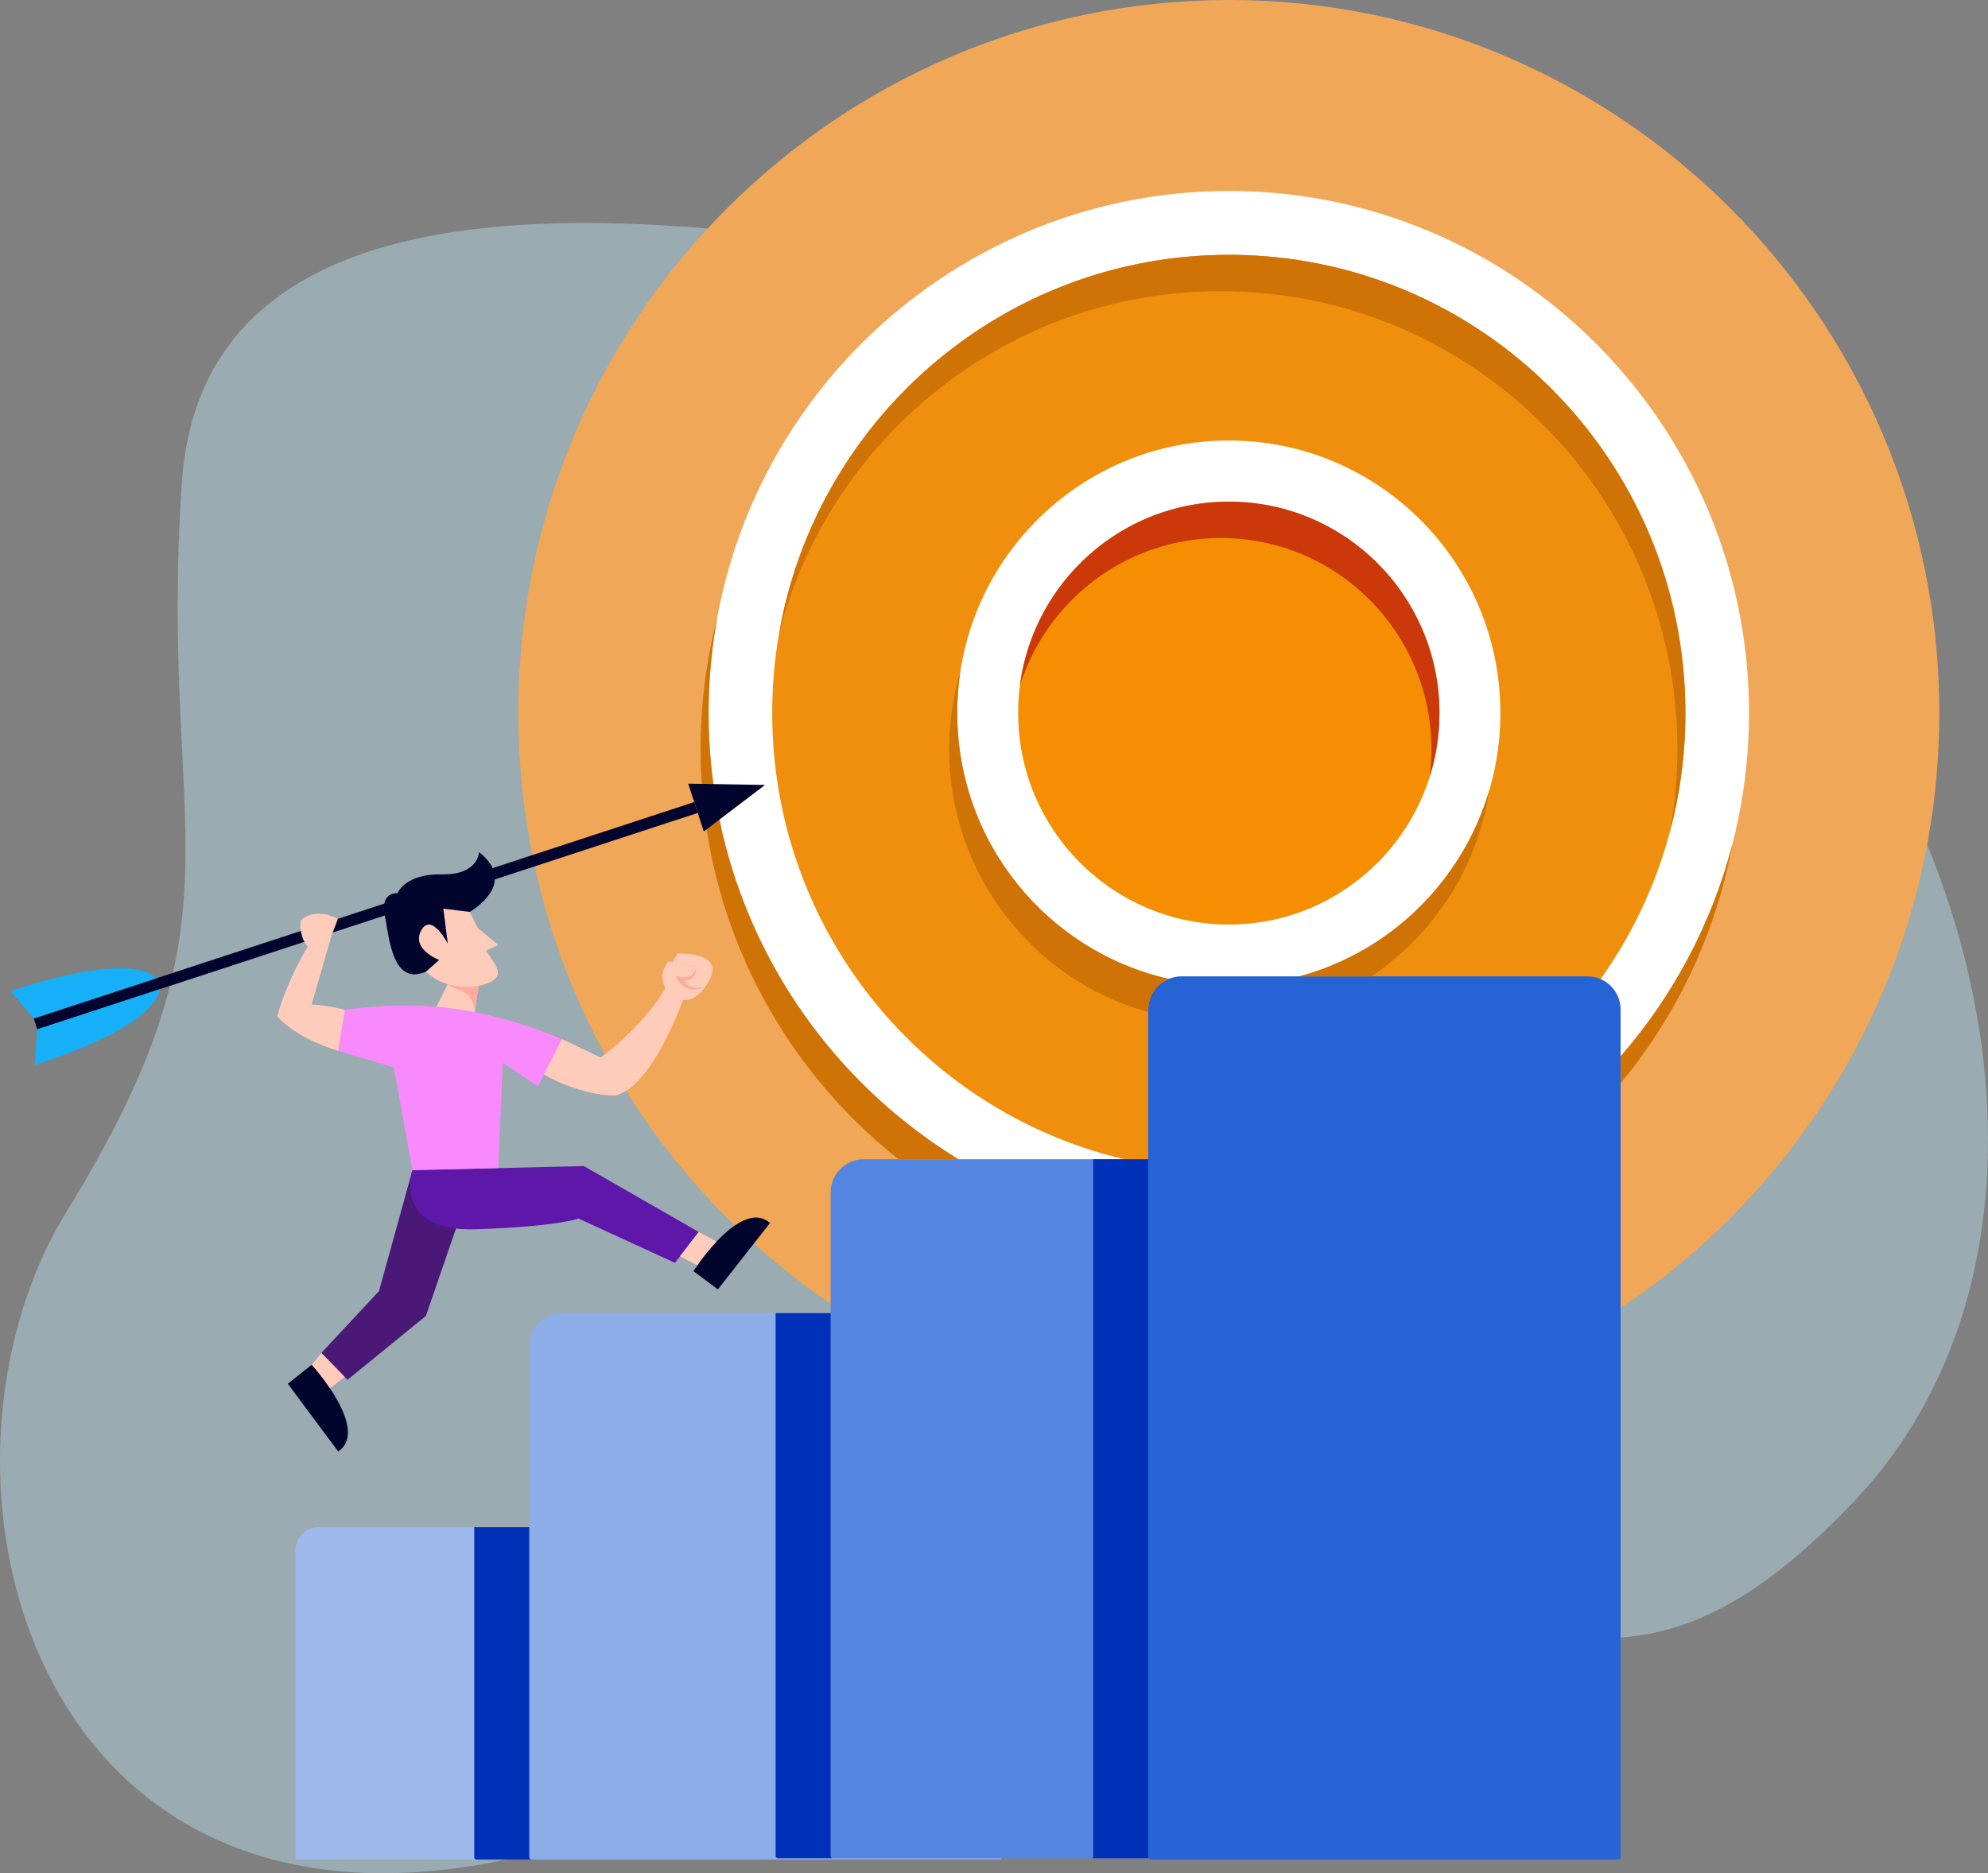 <?xml version="1.0" encoding="UTF-8"?>
<svg xmlns="http://www.w3.org/2000/svg" width="261" height="246" viewBox="0 0 261 246" fill="none">
  <rect x="0" y="0" width="261" height="246" fill="#808080" stroke="none"/>
  <g clip-path="url(#clip0_358_4)">
    <path opacity="0.4" fill-rule="evenodd" clip-rule="evenodd" d="M23.864 63.471C20.744 110.477 33.23 119.355 8.777 159.046C-15.675 198.74 9.605 279.837 101.83 230.597C194.055 181.36 200.222 242.611 243.403 197.171C286.583 151.734 246.003 53.023 168.489 42.575C134.837 38.041 27.729 5.232 23.864 63.467" fill="#C1EBFB"></path>
    <path fill-rule="evenodd" clip-rule="evenodd" d="M161.342 0C187.094 0 210.412 10.524 227.268 27.447C244.124 44.368 254.608 67.788 254.608 93.629C254.608 119.469 244.124 142.915 227.268 159.864C210.412 176.813 187.084 187.284 161.342 187.284C135.599 187.284 112.247 176.809 95.365 159.864C78.482 142.915 68.049 119.496 68.049 93.629C68.049 67.761 78.482 44.365 95.365 27.447C112.244 10.524 135.585 0 161.342 0Z" fill="#F1A758"></path>
    <path fill-rule="evenodd" clip-rule="evenodd" d="M161.342 25.076C180.19 25.076 197.262 32.799 209.598 45.183C221.937 57.568 229.627 74.72 229.627 93.629C229.627 112.537 221.937 129.716 209.598 142.127C197.262 154.538 180.177 162.211 161.342 162.211C142.507 162.211 125.395 154.538 113.032 142.127C100.67 129.716 93.03 112.564 93.03 93.629C93.03 74.693 100.67 57.568 113.032 45.183C125.395 32.799 142.494 25.076 161.342 25.076Z" fill="white"></path>
    <path fill-rule="evenodd" clip-rule="evenodd" d="M161.342 33.46C194.458 33.46 221.275 60.399 221.275 93.629C221.275 126.858 194.445 153.824 161.342 153.824C128.239 153.824 101.382 126.885 101.382 93.629C101.382 60.372 128.226 33.46 161.342 33.46Z" fill="#EF8F0D"></path>
    <path fill-rule="evenodd" clip-rule="evenodd" d="M161.341 57.848C181.027 57.848 196.982 73.879 196.982 93.629C196.982 113.379 181.014 129.436 161.341 129.436C141.668 129.436 125.674 113.405 125.674 93.629C125.674 73.852 141.655 57.848 161.341 57.848Z" fill="white"></path>
    <path fill-rule="evenodd" clip-rule="evenodd" d="M161.341 65.878C176.611 65.878 188.987 78.316 188.987 93.632C188.987 108.948 176.597 121.412 161.341 121.412C146.085 121.412 133.673 108.975 133.673 93.632C133.673 78.289 146.072 65.878 161.341 65.878Z" fill="#F58E01"></path>
    <path fill-rule="evenodd" clip-rule="evenodd" d="M41.83 200.55H97.776C99.449 200.55 100.812 201.922 100.812 203.598V243.983C100.812 244.103 100.712 244.204 100.593 244.204H39.01C38.886 244.204 38.79 244.103 38.79 243.983V203.598C38.79 201.919 40.157 200.55 41.827 200.55" fill="#9EB9EC"></path>
    <path fill-rule="evenodd" clip-rule="evenodd" d="M73.82 172.442H127.174C129.559 172.442 131.508 174.399 131.508 176.789V243.89C131.508 244.063 131.365 244.204 131.195 244.204H69.802C69.629 244.204 69.489 244.063 69.489 243.89V176.789C69.489 174.395 71.438 172.442 73.82 172.442Z" fill="#8DADE9"></path>
    <path fill-rule="evenodd" clip-rule="evenodd" d="M113.391 152.238H166.746C169.131 152.238 171.076 154.195 171.076 156.585V243.716C171.076 243.89 170.937 244.03 170.764 244.03H109.37C109.197 244.03 109.058 243.89 109.058 243.716V156.585C109.058 154.191 111.007 152.238 113.388 152.238" fill="#5485E0"></path>
    <path fill-rule="evenodd" clip-rule="evenodd" d="M155.079 128.22H208.434C210.818 128.22 212.764 130.177 212.764 132.571V243.89C212.764 244.063 212.624 244.204 212.451 244.204H151.058C150.885 244.204 150.745 244.063 150.745 243.89V132.571C150.745 130.177 152.694 128.22 155.076 128.22" fill="#2664D6"></path>
    <path fill-rule="evenodd" clip-rule="evenodd" d="M59.339 155.604L54.15 153.664L49.757 169.55L42.193 177.671L45.622 181.2L55.91 172.816L61.623 156.221L59.339 155.604Z" fill="#4A1877"></path>
    <path fill-rule="evenodd" clip-rule="evenodd" d="M54.15 153.664C54.15 153.664 51.512 161.784 62.414 161.43C73.317 161.076 75.954 160.018 75.954 160.018L88.616 165.844L91.736 161.784L76.656 153.133L54.15 153.664Z" fill="#5E17A9"></path>
    <path fill-rule="evenodd" clip-rule="evenodd" d="M51.709 140.194L54.15 153.664L65.405 153.4L66.027 139.586L70.62 142.652L73.776 136.448C65.585 133.152 57.223 130.945 45.276 132.611L44.398 137.994L51.709 140.191V140.194Z" fill="#F98AFE"></path>
    <path fill-rule="evenodd" clip-rule="evenodd" d="M40.929 179.22L37.786 181.714L44.401 190.61C48.003 188.215 43.064 181.594 40.929 179.224" fill="#01052D"></path>
    <path fill-rule="evenodd" clip-rule="evenodd" d="M91.034 166.923L94.247 169.327L101.092 160.609C97.856 157.737 92.764 164.238 91.034 166.926" fill="#01052D"></path>
    <path fill-rule="evenodd" clip-rule="evenodd" d="M61.677 119.746L62.711 121.876L65.425 124.104L63.795 124.845C64.77 126.22 65.714 127.429 65.232 128.241C64.002 130.297 55.015 130.945 53.971 123.482C52.833 115.289 60.859 117.586 61.673 119.746" fill="#FFCCBC"></path>
    <path fill-rule="evenodd" clip-rule="evenodd" d="M58.201 119.329L61.676 119.75C61.676 119.75 68.215 116.06 62.887 111.9C62.887 111.9 62.837 114.921 58.004 114.821C53.172 114.721 52.184 117.295 52.184 117.295C52.184 117.295 49.916 117.098 50.508 120.117C51.1 123.139 51.489 129.529 55.932 127.596L57.662 126.06C57.662 126.06 53.963 124.675 55.294 122.197C56.624 119.719 58.796 123.93 58.796 123.93L58.204 119.325L58.201 119.329Z" fill="#01052D"></path>
    <path fill-rule="evenodd" clip-rule="evenodd" d="M125.837 152.238C121.171 149.383 116.874 145.984 113.032 142.127C100.67 129.716 93.03 112.564 93.03 93.629C93.03 89.368 93.419 85.194 94.161 81.147C92.734 86.663 91.976 92.447 91.976 98.407C91.976 117.342 99.619 134.494 111.981 146.906C113.864 148.795 115.859 150.578 117.951 152.238H125.844H125.837Z" fill="#D07306"></path>
    <path d="M91.142 105.327L4.432 133.746L4.896 135.174L91.606 106.756L91.142 105.327Z" fill="#01052D"></path>
    <path fill-rule="evenodd" clip-rule="evenodd" d="M100.44 103.081L96.419 106.136L92.398 109.192L91.377 106.05L90.353 102.911L95.398 102.994L100.44 103.081Z" fill="#01052D"></path>
    <path fill-rule="evenodd" clip-rule="evenodd" d="M21.01 129.893L4.896 135.172L4.55 139.857C4.55 139.857 19.979 135.266 21.01 129.893Z" fill="#15B0F8"></path>
    <path fill-rule="evenodd" clip-rule="evenodd" d="M20.544 128.464L4.43 133.743L1.4 130.167C1.4 130.167 16.557 124.738 20.544 128.464Z" fill="#15B0F8"></path>
    <path fill-rule="evenodd" clip-rule="evenodd" d="M43.526 122.875L40.912 131.907C43.24 132.037 45.276 132.611 45.276 132.611L44.398 137.994C38.624 136.257 36.386 133.449 36.386 133.449C37.879 128.287 40.404 124.321 40.404 124.321C40.404 124.321 39.283 123.212 39.459 120.915C39.459 120.915 41.122 119.002 44.358 120.664L43.53 122.871L43.526 122.875Z" fill="#FFCCBC"></path>
    <path fill-rule="evenodd" clip-rule="evenodd" d="M73.776 136.448L78.848 138.875C78.848 138.875 84.123 135.169 87.376 129.783C87.376 129.783 86.235 128.017 87.772 126.254L91.42 126.962C91.42 126.962 91.201 128.858 88.783 128.197C88.783 128.197 89.445 130.755 92.521 129.653C92.521 129.653 91.467 131.463 89.664 131.329C89.664 131.329 85.62 142.805 80.784 143.864C80.784 143.864 76.773 144.074 71.401 141.116L73.776 136.448Z" fill="#FFCCBC"></path>
    <path fill-rule="evenodd" clip-rule="evenodd" d="M58.783 129.242L57.303 132.214C59.042 132.361 60.705 132.601 62.315 132.915L62.824 129.473C61.633 129.693 60.176 129.663 58.786 129.242" fill="#FFCCBC"></path>
    <path fill-rule="evenodd" clip-rule="evenodd" d="M92.521 129.653C96.159 124.818 88.955 125.239 88.955 125.239L88.28 126.351L91.42 126.958C91.42 126.958 91.201 128.855 88.782 128.194C88.782 128.194 89.444 130.751 92.521 129.65" fill="#FFCCBC"></path>
    <path fill-rule="evenodd" clip-rule="evenodd" d="M91.424 126.962C91.424 126.962 91.204 128.858 88.786 128.197C88.786 128.197 89.448 130.755 92.525 129.653C90.02 129.98 89.92 128.785 89.92 128.785C91.623 128.598 91.424 126.962 91.424 126.962Z" fill="#FFAC9C"></path>
    <path fill-rule="evenodd" clip-rule="evenodd" d="M45.259 180.83L42.193 177.674L40.929 179.22C41.574 179.935 42.475 181.04 43.317 182.299L45.256 180.83H45.259Z" fill="#FFCCBC"></path>
    <path fill-rule="evenodd" clip-rule="evenodd" d="M89.282 164.976L91.53 166.181C92.175 165.253 93.067 164.101 94.071 163.036L91.733 161.781L89.278 164.973L89.282 164.976Z" fill="#FFCCBC"></path>
    <path fill-rule="evenodd" clip-rule="evenodd" d="M62.82 129.473C61.63 129.693 60.173 129.663 58.779 129.242C59.88 130.251 62.215 129.963 62.312 132.912L62.82 129.469V129.473Z" fill="#FFAC9C"></path>
    <path fill-rule="evenodd" clip-rule="evenodd" d="M69.489 243.89V200.55H62.262V243.89C62.262 244.063 62.401 244.204 62.574 244.204H69.788C69.625 244.197 69.492 244.057 69.492 243.89" fill="#0131B9"></path>
    <path fill-rule="evenodd" clip-rule="evenodd" d="M101.83 172.442V243.706C101.83 243.88 101.973 244.02 102.143 244.02H109.297C109.16 243.987 109.061 243.863 109.061 243.716V172.442H101.83Z" fill="#0131B9"></path>
    <path fill-rule="evenodd" clip-rule="evenodd" d="M143.518 159.854V243.893C143.518 243.94 143.528 243.983 143.544 244.023H150.771C150.755 243.983 150.745 243.94 150.745 243.893V152.238H143.518V159.854Z" fill="#0131B9"></path>
    <path fill-rule="evenodd" clip-rule="evenodd" d="M124.62 98.407C124.62 114.865 135.682 128.731 150.745 132.919V132.571C150.745 130.765 151.856 129.206 153.426 128.551C137.534 124.938 125.674 110.674 125.674 93.629C125.674 91.809 125.81 90.022 126.07 88.276C125.125 91.488 124.616 94.887 124.616 98.407" fill="#D07306"></path>
    <path fill-rule="evenodd" clip-rule="evenodd" d="M195.529 103.782C192.03 115.686 182.541 125.005 170.574 128.224H180.027C188.202 122.748 194.002 113.97 195.529 103.782Z" fill="#D07306"></path>
    <path fill-rule="evenodd" clip-rule="evenodd" d="M227.445 110.854C224.738 121.319 219.629 130.818 212.768 138.718V142.251C220.101 133.393 225.283 122.651 227.445 110.854Z" fill="#D07306"></path>
    <path fill-rule="evenodd" clip-rule="evenodd" d="M160.287 38.238C193.4 38.238 220.22 65.177 220.22 98.407C220.22 102.056 219.898 105.632 219.279 109.102C220.583 104.166 221.275 98.978 221.275 93.632C221.275 60.399 194.458 33.463 161.341 33.463C131.857 33.463 107.341 54.82 102.322 82.961C109.117 57.214 132.495 38.238 160.287 38.238Z" fill="#D07306"></path>
    <path fill-rule="evenodd" clip-rule="evenodd" d="M188.984 93.629C188.984 78.313 176.608 65.875 161.338 65.875C147.286 65.875 135.662 76.409 133.899 90.026C137.445 78.8 147.925 70.65 160.284 70.65C175.554 70.65 187.929 83.087 187.929 98.403C187.929 99.632 187.85 100.841 187.697 102.026C188.531 99.375 188.984 96.553 188.984 93.625" fill="#CB390B"></path>
  </g>
  <defs>
    <clipPath id="clip0_358_4">
      <rect width="261" height="246" fill="white"></rect>
    </clipPath>
  </defs>
</svg>
